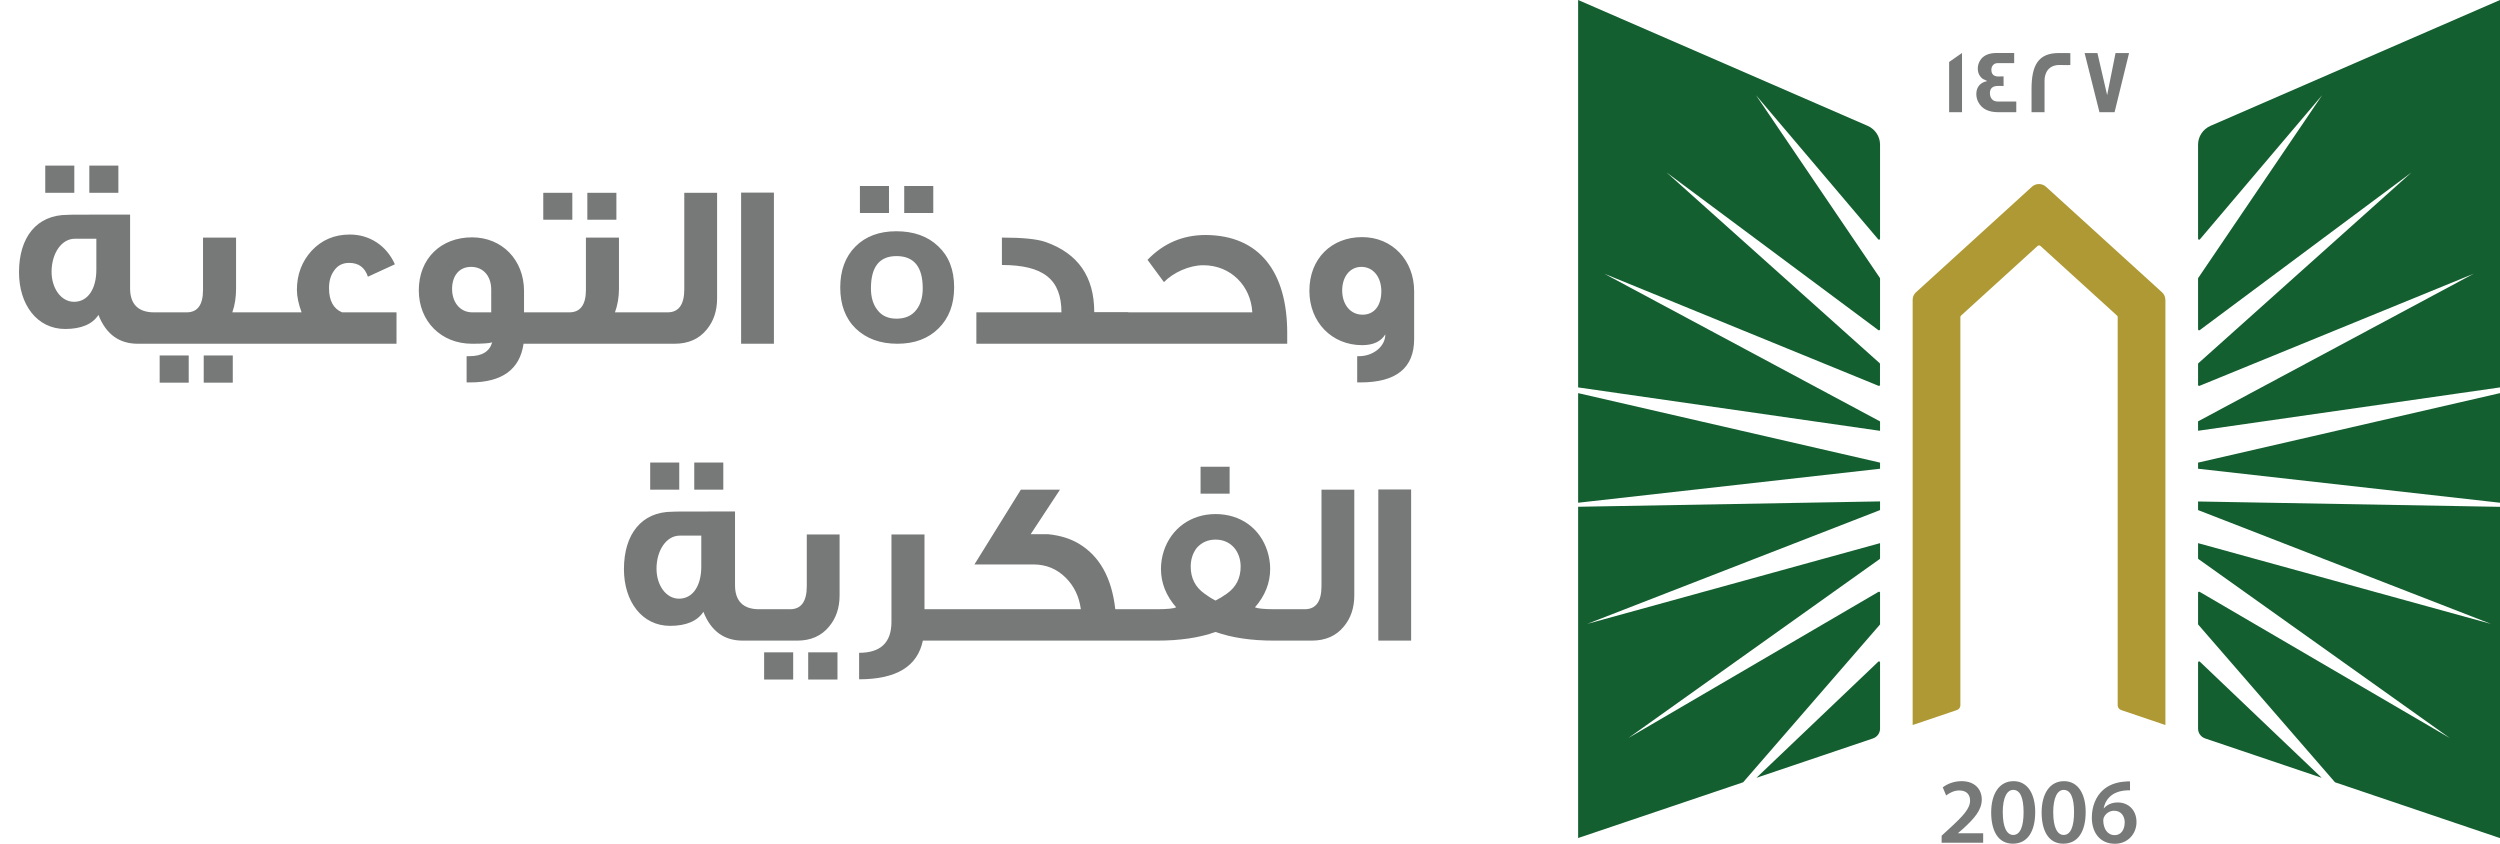 <svg width="160" height="54" viewBox="0 0 160 54" fill="none" xmlns="http://www.w3.org/2000/svg">
<path d="M7.576 12.34H5.716V10.6H7.576V12.34ZM4.756 12.34H2.896V10.6H4.756V12.34ZM10.936 22H8.821C7.621 22 6.781 21.385 6.301 20.155C5.926 20.74 5.206 21.055 4.171 21.055C2.371 21.055 1.216 19.495 1.216 17.425C1.216 15.19 2.341 13.75 4.321 13.75C4.321 13.735 5.656 13.735 8.326 13.735V18.46C8.326 19.45 8.836 19.99 9.856 19.99H10.936V22ZM6.166 17.26V15.28H4.786C3.931 15.28 3.301 16.225 3.301 17.395C3.301 18.445 3.901 19.315 4.741 19.315C5.626 19.315 6.166 18.49 6.166 17.26ZM17.313 22H10.563V19.99H11.943C12.648 19.99 12.993 19.51 12.993 18.55V15.205H15.108V18.475C15.108 19.03 15.033 19.525 14.868 19.99H17.313V22ZM14.898 24.49H13.038V22.75H14.898V24.49ZM12.078 24.49H10.218V22.75H12.078V24.49ZM25.377 22H16.932V19.99H19.302C19.107 19.465 19.002 18.985 19.002 18.55C19.002 17.575 19.317 16.735 19.947 16.045C20.592 15.355 21.402 15.01 22.392 15.01C23.667 15.01 24.747 15.73 25.272 16.915L23.547 17.71C23.352 17.125 22.962 16.825 22.347 16.825C21.927 16.825 21.597 16.99 21.372 17.335C21.162 17.62 21.057 17.995 21.057 18.445C21.057 19.24 21.342 19.765 21.897 19.99H25.377V22ZM35.488 22H33.508C33.268 23.65 32.128 24.475 30.088 24.475H29.863V22.795H30.043C30.853 22.795 31.333 22.495 31.498 21.91C31.333 21.97 30.913 22 30.208 22C28.243 22 26.803 20.575 26.803 18.58C26.803 16.555 28.213 15.19 30.208 15.19C32.128 15.19 33.538 16.63 33.538 18.625V19.99H35.488V22ZM31.438 19.99V18.535C31.438 17.65 30.913 17.08 30.148 17.08C29.353 17.08 28.933 17.695 28.933 18.49C28.933 19.345 29.443 19.99 30.223 19.99H31.438ZM39.449 14.065H37.589V12.34H39.449V14.065ZM36.629 14.065H34.769V12.34H36.629V14.065ZM41.819 22H35.054V19.99H36.434C37.139 19.99 37.499 19.51 37.499 18.55V15.205H39.614V18.475C39.614 19.03 39.524 19.525 39.359 19.99H41.819V22ZM45.894 19.105C45.894 19.9 45.669 20.56 45.234 21.085C44.739 21.7 44.049 22 43.164 22H41.184V19.99H42.729C43.434 19.99 43.794 19.495 43.794 18.52V12.34H45.894V19.105ZM49.531 22H47.431V12.325H49.531V22ZM59.73 13.63H57.87V11.905H59.73V13.63ZM56.895 13.63H55.035V11.905H56.895V13.63ZM61.065 18.385C61.065 19.48 60.735 20.35 60.075 21.01C59.415 21.67 58.53 22 57.435 22C56.325 22 55.44 21.67 54.765 21.025C54.105 20.38 53.775 19.495 53.775 18.4C53.775 17.305 54.105 16.42 54.75 15.775C55.395 15.13 56.265 14.8 57.36 14.8C58.47 14.8 59.37 15.115 60.045 15.76C60.72 16.39 61.065 17.26 61.065 18.385ZM59.055 18.46C59.055 17.08 58.5 16.39 57.375 16.39C56.28 16.39 55.74 17.08 55.74 18.46C55.74 19.015 55.875 19.48 56.145 19.825C56.43 20.215 56.85 20.395 57.375 20.395C57.93 20.395 58.35 20.215 58.65 19.825C58.92 19.48 59.055 19.015 59.055 18.46ZM72.207 22H62.487V19.99H67.932C67.932 17.89 66.792 16.96 64.122 16.96V15.205C65.442 15.205 66.372 15.295 66.927 15.49C68.997 16.225 70.032 17.71 70.032 19.975H72.207V22ZM82.382 22H71.657V19.99H80.147C80.057 18.295 78.767 16.975 77.012 16.975C76.112 16.975 75.092 17.44 74.492 18.055C74.282 17.77 73.937 17.305 73.442 16.63C74.462 15.565 75.707 15.04 77.162 15.04C80.597 15.055 82.382 17.395 82.382 21.31V22ZM90.505 21.7C90.505 23.545 89.365 24.475 87.07 24.475H86.86V22.795H86.995C87.835 22.795 88.66 22.21 88.66 21.4C88.375 21.865 87.88 22.09 87.175 22.09C85.24 22.09 83.8 20.62 83.8 18.61C83.8 16.555 85.21 15.175 87.175 15.175C89.11 15.175 90.505 16.66 90.505 18.64V21.7ZM88.405 18.64C88.405 17.725 87.88 17.08 87.13 17.08C86.395 17.08 85.9 17.71 85.9 18.595C85.9 19.435 86.38 20.14 87.205 20.14C87.955 20.14 88.405 19.555 88.405 18.64Z" fill="#777978"/>
<path d="M46.292 31.34H44.432V29.6H46.292V31.34ZM43.472 31.34H41.612V29.6H43.472V31.34ZM49.652 41H47.537C46.337 41 45.497 40.385 45.017 39.155C44.642 39.74 43.922 40.055 42.887 40.055C41.087 40.055 39.932 38.495 39.932 36.425C39.932 34.19 41.057 32.75 43.037 32.75C43.037 32.735 44.372 32.735 47.042 32.735V37.46C47.042 38.45 47.552 38.99 48.572 38.99H49.652V41ZM44.882 36.26V34.28H43.502C42.647 34.28 42.017 35.225 42.017 36.395C42.017 37.445 42.617 38.315 43.457 38.315C44.342 38.315 44.882 37.49 44.882 36.26ZM53.734 38.105C53.734 38.9 53.509 39.56 53.074 40.085C52.579 40.7 51.889 41 51.019 41H49.234V38.99H50.569C51.274 38.99 51.634 38.495 51.634 37.52V34.205H53.734V38.105ZM53.599 43.49H51.724V41.75H53.599V43.49ZM50.764 43.49H48.904V41.75H50.764V43.49ZM61.388 41H59.063C58.718 42.65 57.368 43.475 54.983 43.475V41.78C56.363 41.78 57.053 41.12 57.053 39.8V34.205H59.168V38.99H61.388V41ZM73.298 41H60.923V38.99H69.173C69.068 38.18 68.738 37.505 68.213 36.98C67.643 36.41 66.953 36.125 66.143 36.125H62.363L65.333 31.34H67.838L65.963 34.19H67.088C67.823 34.265 68.483 34.46 69.038 34.79C70.373 35.585 71.153 36.98 71.378 38.99H73.298V41ZM78.696 31.595H76.836V29.87H78.696V31.595ZM82.761 41H81.546C80.091 41 78.846 40.82 77.796 40.445C76.746 40.82 75.501 41 74.046 41H72.681V38.99H74.046C74.706 38.99 75.111 38.945 75.276 38.87C74.631 38.135 74.301 37.31 74.301 36.41C74.301 36.035 74.361 35.645 74.481 35.27C74.961 33.815 76.221 32.9 77.796 32.9C79.401 32.9 80.646 33.815 81.111 35.27C81.231 35.645 81.291 36.035 81.291 36.41C81.291 37.31 80.961 38.135 80.316 38.87C80.496 38.945 80.901 38.99 81.546 38.99H82.761V41ZM78.531 37.985C79.116 37.565 79.401 36.995 79.401 36.26C79.401 35.315 78.801 34.535 77.796 34.535C77.301 34.535 76.911 34.715 76.596 35.06C76.341 35.39 76.206 35.795 76.206 36.26C76.206 36.995 76.491 37.565 77.076 37.985C77.316 38.165 77.556 38.315 77.796 38.435C78.036 38.315 78.276 38.165 78.531 37.985ZM86.675 38.105C86.675 38.9 86.45 39.56 86.015 40.085C85.52 40.7 84.83 41 83.945 41H81.965V38.99H83.51C84.215 38.99 84.575 38.495 84.575 37.52V31.34H86.675V38.105ZM90.312 41H88.212V31.325H90.312V41Z" fill="#777978"/>
<path d="M120.323 32.645L101.577 39.93L120.323 34.761V35.73C120.323 35.751 120.311 35.771 120.295 35.783L104.213 47.234L120.222 37.879C120.266 37.855 120.323 37.882 120.323 37.935V39.938C120.323 39.938 120.32 39.97 120.308 39.982L111.561 50.066L101 53.634V32.433L120.323 32.09V32.645ZM120.21 42.348C120.251 42.307 120.323 42.335 120.323 42.395V46.635C120.323 46.916 120.14 47.166 119.872 47.259L112.41 49.78L120.21 42.348ZM120.323 29.608V29.999L101 32.175V25.16L120.323 29.608ZM119.535 8.057C120.011 8.266 120.323 8.737 120.323 9.256V15.277C120.323 15.337 120.247 15.365 120.206 15.317L112.382 6.09L120.312 17.787C120.313 17.79 120.323 17.812 120.323 17.823V21.077C120.323 21.129 120.262 21.161 120.218 21.129L106.66 11.037L120.3 23.245C120.302 23.248 120.319 23.274 120.319 23.293V24.633C120.319 24.681 120.271 24.709 120.227 24.693L102.676 17.518L120.323 26.97V27.573L101 24.794V0L119.535 8.057Z" fill="#135F30"/>
<path d="M138.586 19.186V46.402L135.756 45.444C135.622 45.4 135.532 45.275 135.532 45.135V20.293C135.532 20.256 135.516 20.22 135.487 20.196L130.587 15.739C130.538 15.695 130.457 15.695 130.408 15.739L125.508 20.196C125.48 20.22 125.464 20.256 125.464 20.293V45.135C125.464 45.275 125.374 45.4 125.24 45.444L122.41 46.402V19.186C122.41 19.001 122.487 18.828 122.625 18.704L130.046 11.95C130.299 11.721 130.689 11.721 130.941 11.95L138.366 18.704C138.505 18.828 138.582 19.001 138.582 19.186H138.586Z" fill="#AF9934"/>
<path d="M160 32.437V53.638L149.44 50.066L140.693 39.982C140.681 39.97 140.676 39.938 140.676 39.938V37.935C140.676 37.882 140.733 37.855 140.778 37.879L156.788 47.234L140.705 35.783C140.688 35.771 140.676 35.751 140.676 35.73V34.761L159.422 39.93L140.676 32.645V32.095L160 32.437ZM140.791 42.348L148.589 49.78L141.127 47.259C140.859 47.166 140.676 46.916 140.676 46.635V42.395C140.676 42.335 140.75 42.307 140.791 42.348ZM160 32.175L140.676 29.999V29.608L160 25.16V32.175ZM160 24.794L140.676 27.569V26.966L158.325 17.514L140.77 24.693C140.725 24.709 140.676 24.681 140.676 24.633V23.293C140.677 23.273 140.697 23.245 140.697 23.245L154.335 11.037L140.782 21.129C140.737 21.161 140.676 21.129 140.676 21.077V17.823C140.676 17.812 140.686 17.79 140.688 17.787L148.618 6.09L140.794 15.317C140.754 15.366 140.677 15.337 140.676 15.277V9.256C140.676 8.737 140.99 8.266 141.465 8.057L160 0V24.794Z" fill="#135F30"/>
<path d="M136.321 50.01V50.581C136.213 50.578 136.097 50.581 135.95 50.597C135.129 50.694 134.735 51.188 134.637 51.727H134.654C134.845 51.51 135.142 51.357 135.536 51.357C136.211 51.357 136.736 51.833 136.736 52.617C136.735 53.357 136.186 54.001 135.353 54.001C134.401 54 133.877 53.288 133.877 52.331C133.877 51.587 134.149 50.979 134.556 50.597C134.914 50.259 135.389 50.07 135.947 50.026C136.109 50.006 136.231 50.006 136.321 50.01ZM128.866 49.994C129.781 49.994 130.253 50.83 130.253 51.968C130.253 53.215 129.761 53.996 128.822 53.996C127.882 53.995 127.439 53.183 127.435 52.004C127.435 50.802 127.952 49.994 128.866 49.994ZM132.096 49.994C133.011 49.994 133.483 50.83 133.483 51.968C133.483 53.215 132.99 53.995 132.051 53.996C131.112 53.996 130.668 53.183 130.664 52.004C130.664 50.802 131.181 49.994 132.096 49.994ZM125.541 49.994C126.407 49.994 126.834 50.533 126.834 51.169C126.834 51.848 126.342 52.395 125.655 53.023L125.317 53.316V53.329H126.923V53.936H124.272L124.264 53.931V53.485L124.728 53.059C125.647 52.218 126.081 51.752 126.085 51.241C126.085 50.891 125.898 50.589 125.386 50.589C125.041 50.589 124.748 50.762 124.553 50.911L124.337 50.392C124.618 50.171 125.045 49.994 125.541 49.994ZM135.3 51.888C135.019 51.888 134.771 52.057 134.657 52.291C134.629 52.347 134.609 52.419 134.609 52.52C134.621 53.031 134.865 53.449 135.345 53.449C135.727 53.449 135.979 53.119 135.979 52.653L135.984 52.657C135.984 52.21 135.735 51.888 135.3 51.888ZM128.846 50.553C128.452 50.553 128.175 51.035 128.175 52.001L128.179 52.004C128.179 52.95 128.439 53.437 128.846 53.437C129.285 53.437 129.509 52.914 129.509 51.985C129.509 51.056 129.293 50.553 128.846 50.553ZM132.075 50.553C131.681 50.553 131.405 51.035 131.405 52.001L131.408 52.004C131.408 52.95 131.669 53.437 132.075 53.437C132.514 53.437 132.739 52.914 132.739 51.985C132.739 51.056 132.523 50.553 132.075 50.553ZM136.329 50.581L136.321 50.585V50.581C136.323 50.582 136.327 50.581 136.329 50.581Z" fill="#777978"/>
<path d="M125.569 7.18H124.744V3.966L125.569 3.391V7.18ZM128.908 4.042H127.834C127.603 4.042 127.448 4.232 127.448 4.465C127.448 4.754 127.603 4.895 127.904 4.895C127.921 4.895 127.973 4.895 128.07 4.891H128.229V5.507C128.229 5.507 128.164 5.506 128.062 5.498H127.883C127.534 5.498 127.354 5.651 127.354 5.957C127.354 6.263 127.525 6.496 127.842 6.496H129.042V7.172L129.038 7.18H127.875C127.257 7.18 126.833 6.963 126.61 6.532C126.529 6.375 126.484 6.202 126.484 6.021C126.484 5.575 126.733 5.273 127.188 5.188C127.123 5.164 127.025 5.116 126.903 5.052C126.683 4.887 126.578 4.665 126.578 4.38C126.578 4.203 126.627 4.038 126.716 3.886C126.911 3.556 127.269 3.391 127.786 3.391H128.908V4.042ZM131.758 3.395C132.226 3.395 132.47 3.394 132.502 3.402V4.159H132.499C132.499 4.159 132.437 4.167 132.328 4.167C132.21 4.167 132.035 4.159 131.807 4.159C131.116 4.159 130.851 4.653 130.851 5.156V7.18H130.018V5.703C130.018 4.203 130.429 3.395 131.758 3.395ZM134.857 6.086L135.394 3.395H136.26L135.333 7.18H134.365L133.414 3.395H134.235L134.857 6.086Z" fill="#777978"/>
</svg>
